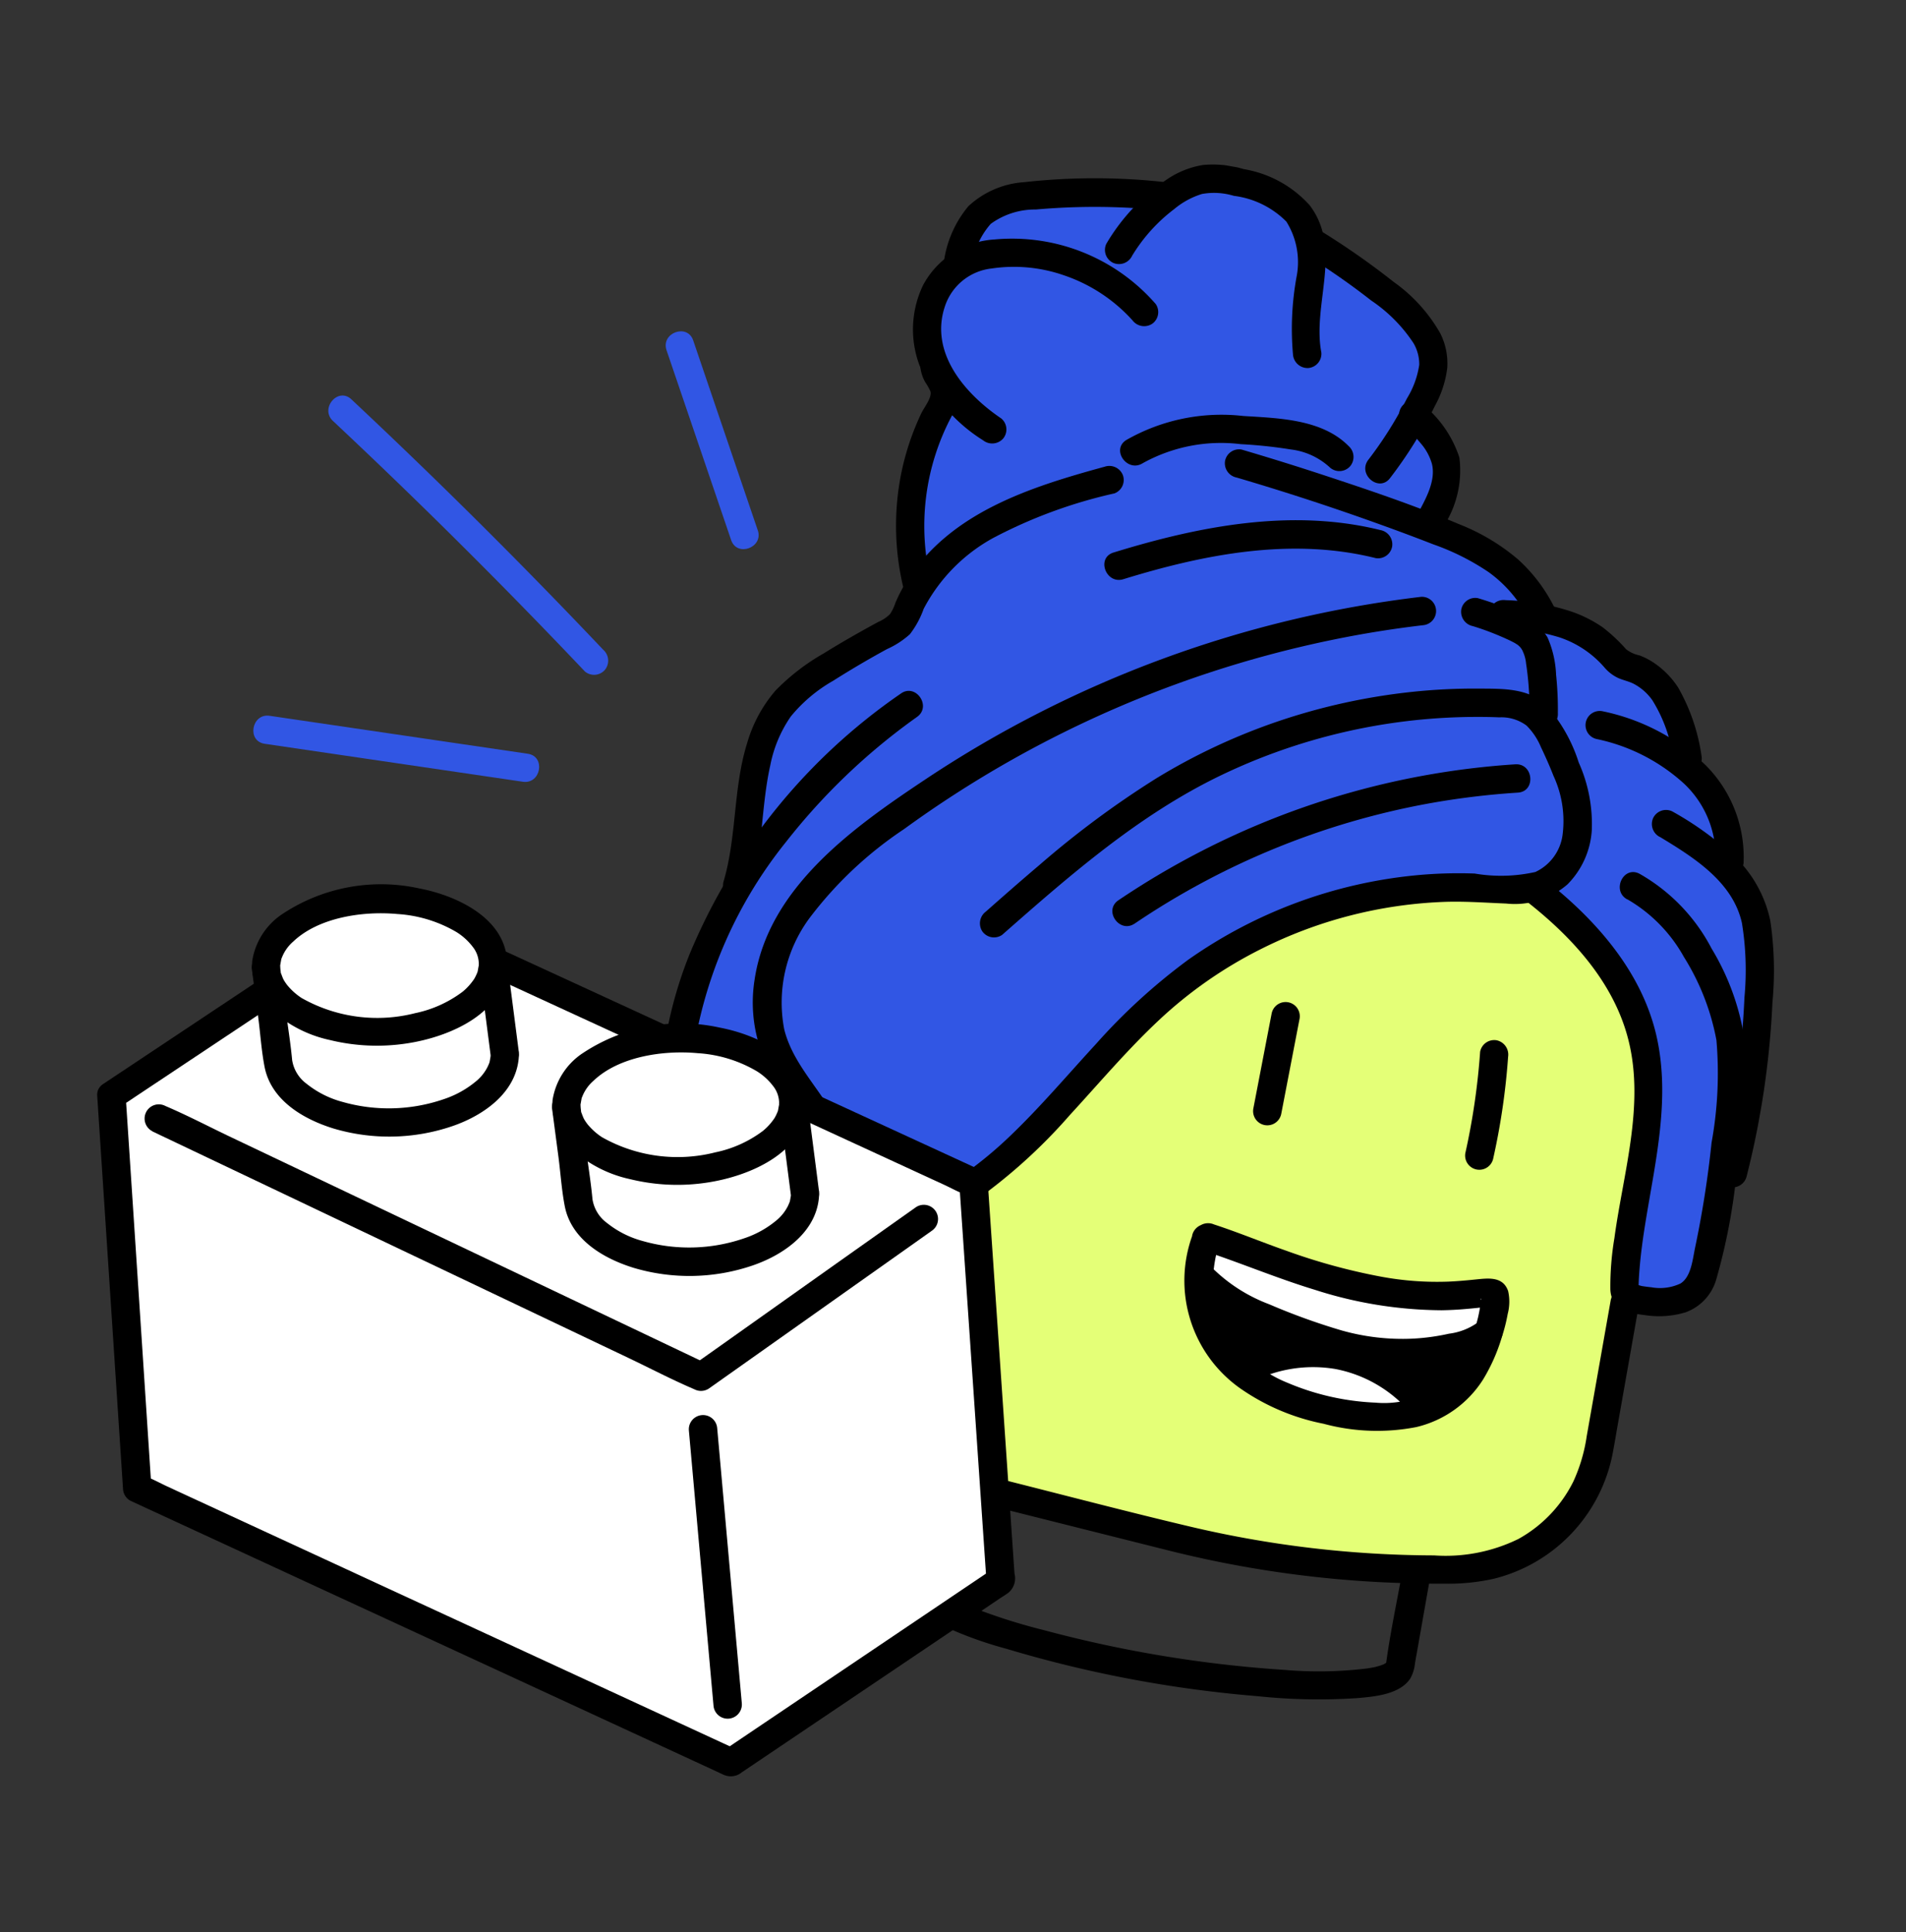 <svg xmlns="http://www.w3.org/2000/svg" xmlns:xlink="http://www.w3.org/1999/xlink" width="102.537" height="103.895" viewBox="0 0 102.537 103.895">
  <rect x="0" y="0" width="102.537" height="103.895" fill="#333333" stroke="none"/>
  <defs>
    <clipPath id="clip-path">
      <rect id="Rectangle_288" data-name="Rectangle 288" width="88.26" height="89.935" fill="none"/>
    </clipPath>
  </defs>
  <g id="Groupe_382" data-name="Groupe 382" transform="matrix(0.985, 0.174, -0.174, 0.985, 15.617, 0)">
    <g id="Groupe_379" data-name="Groupe 379">
      <g id="Groupe_378" data-name="Groupe 378" clip-path="url(#clip-path)">
        <path id="Tracé_2712" data-name="Tracé 2712" d="M110.736,71.352s-5.207-3.34-6.11-4.469-4.953-4.9-4.847-13.4,1.912-9.628,1.686-10.08-1.129-7.676,1.129-9.934,4.967-4.515,4.967-4.515a3.955,3.955,0,0,0,.122-3.331c-.8-1.636.1-8.183.1-8.86s-2.569-3.471-1.51-6.025,1.058-1.877,1.058-1.877A3.828,3.828,0,0,1,110.5,5.022a38.358,38.358,0,0,1,6.847-1.09s2.749-2.406,5.063-1.448a6.86,6.86,0,0,1,3.273,2.742s6.551,2.01,7.2,3.951a7.982,7.982,0,0,1-.03,4.2s3.764,1.438,1.656,5.46c3.311,1.087,5.418,1.5,6.848,3.665a15.594,15.594,0,0,1,4.365,1.711l2.676,1.029,2.065,3.486,1.646,1.76a8.016,8.016,0,0,1,1.515,3.432c1.354,1.806,2.308,2.479,2.621,5.755s.5,9.2.5,9.2l-.607,2.2-.2,5.221-1.517,1.286-1.925.039Z" transform="translate(-69.288 -1.568)" fill="#3156e4"/>
        <path id="Tracé_2713" data-name="Tracé 2713" d="M162.411,152.68s8.184-.781,8.184-7.78-.42-8.986-.323-8.9a88.392,88.392,0,0,0-.58-10.972,11.54,11.54,0,0,0-2.935-5.419c-1.355-1.129-3.483-2.526-3.483-2.526-1.71-.86-1.756-1.167-3.426-.9s-9.572,2.524-12.733,5.459-7.917,9.9-8.7,10.705-1.867,3.456-3.244,4.39-2.054,2.289-3.634,2.515A4.963,4.963,0,0,1,127.7,137.9c-.677-.677-.677-2.484-1.129-.9s-.677,9.482.226,10.611,3.017,4.628,6.927,4.628c0,0,18.6,1.5,19,1.547s9.691-1.1,9.691-1.1" transform="translate(-87.62 -80.619)" fill="#e4ff77"/>
      </g>
    </g>
    <g id="Groupe_381" data-name="Groupe 381">
      <g id="Groupe_380" data-name="Groupe 380" clip-path="url(#clip-path)">
        <path id="Tracé_2714" data-name="Tracé 2714" d="M142.18,68.688a61.078,61.078,0,0,0-24.52,14.271c-3.378,3.222-7.35,7.22-7.209,12.249a7.753,7.753,0,0,0,.893,3.479,11.7,11.7,0,0,0,2.244,2.668,9.9,9.9,0,0,1,1.98,2.568,6.906,6.906,0,0,0,1.9,2.617,4.015,4.015,0,0,0,3.532.434,8.267,8.267,0,0,0,3.061-2,29.067,29.067,0,0,0,4.349-5.558c1.256-1.964,2.43-3.986,3.83-5.855a23.161,23.161,0,0,1,4.747-4.728,23.9,23.9,0,0,1,9.169-4.189c1.123-.248,2.251-.356,3.388-.512a4.324,4.324,0,0,0,3.069-1.589,4.536,4.536,0,0,0,.784-3.067,8.064,8.064,0,0,0-1.328-3.488,8.465,8.465,0,0,0-2.3-2.761c-1.114-.716-2.47-.423-3.691-.217a31.885,31.885,0,0,0-3.507.8,33.367,33.367,0,0,0-6.767,2.785,32.944,32.944,0,0,0-5.967,4.189,50.674,50.674,0,0,0-5.376,5.679c-.813.978-1.609,1.972-2.4,2.965a.788.788,0,0,0,0,1.08.77.77,0,0,0,1.08,0c3.04-3.8,6.134-7.653,10.119-10.51a31.844,31.844,0,0,1,12.532-5.388c.545-.1,1.094-.2,1.645-.27a2.268,2.268,0,0,1,1.518.177,3.538,3.538,0,0,1,.962,1c.328.46.646.93.94,1.413a5.777,5.777,0,0,1,1.033,3.041,2.574,2.574,0,0,1-1.093,2.217,8.453,8.453,0,0,1-3.2.651,24.033,24.033,0,0,0-3.138.654,25.527,25.527,0,0,0-11.232,6.594,32.07,32.07,0,0,0-4.1,5.328c-1.2,1.873-2.321,3.8-3.635,5.6a21.738,21.738,0,0,1-2.107,2.491,7.77,7.77,0,0,1-2.609,1.935,2.517,2.517,0,0,1-2.667-.345,10.353,10.353,0,0,1-1.509-2.489c-1.095-1.913-3.222-3.037-4.119-5.069a7.637,7.637,0,0,1,.3-6.114,20.808,20.808,0,0,1,4.173-5.595A59.594,59.594,0,0,1,139.4,71.216q1.577-.573,3.185-1.055a.765.765,0,0,0-.406-1.473" transform="translate(-76.698 -47.674)"/>
        <path id="Tracé_2715" data-name="Tracé 2715" d="M171.646,106.852a41.484,41.484,0,0,1,14.381-9.084,42.141,42.141,0,0,1,4.69-1.434c.955-.233.55-1.706-.406-1.473a42.983,42.983,0,0,0-15.93,7.625,43.621,43.621,0,0,0-3.816,3.285c-.707.686.374,1.766,1.08,1.08" transform="translate(-118.286 -65.858)"/>
        <path id="Tracé_2716" data-name="Tracé 2716" d="M222.382,68.79c.252.03.545.074.846.129q.476.088.946.205c.139.035.277.07.414.112.065.02.13.04.194.063.03.011.166.074.08.031a.966.966,0,0,1,.243.145,1.531,1.531,0,0,1,.155.163c-.065-.08.012.025.033.059a1.992,1.992,0,0,1,.264.583c.1.291.187.586.27.882a17.98,17.98,0,0,1,.4,1.842.767.767,0,0,0,.94.534.786.786,0,0,0,.534-.94,17.962,17.962,0,0,0-.453-2.015,5.53,5.53,0,0,0-.8-1.89,3.121,3.121,0,0,0-1.823-1.031,17.369,17.369,0,0,0-2.243-.4.765.765,0,0,0-.764.764.787.787,0,0,0,.764.764" transform="translate(-153.898 -46.707)"/>
        <path id="Tracé_2717" data-name="Tracé 2717" d="M227.282,67.991a11.489,11.489,0,0,1,3.193-.064,5.483,5.483,0,0,1,2.661,1.166,2.175,2.175,0,0,0,.858.443c.273.063.552.071.823.147a2.837,2.837,0,0,1,1.176.709,7.9,7.9,0,0,1,1.668,2.955.787.787,0,0,0,.94.534.769.769,0,0,0,.534-.94,10.341,10.341,0,0,0-1.892-3.459,4.64,4.64,0,0,0-1.5-1.08,3.7,3.7,0,0,0-.863-.269,1.722,1.722,0,0,1-.759-.2,9,9,0,0,0-1.462-.95,6.98,6.98,0,0,0-1.774-.531,12.471,12.471,0,0,0-3.6.009.789.789,0,0,0-.764.764c0,.371.352.819.764.764" transform="translate(-157.301 -46.06)"/>
        <path id="Tracé_2718" data-name="Tracé 2718" d="M247.414,84.569a10,10,0,0,1,4.985,1.524,5.387,5.387,0,0,1,2.4,3.686.787.787,0,0,0,.764.764.769.769,0,0,0,.764-.764,6.99,6.99,0,0,0-2.963-4.87,11.341,11.341,0,0,0-5.948-1.868.764.764,0,1,0,0,1.528" transform="translate(-171.282 -57.665)"/>
        <path id="Tracé_2719" data-name="Tracé 2719" d="M261.727,99.629c1.976.766,4.281,1.689,5.151,3.795a15.783,15.783,0,0,1,.83,3.934c.193,1.456.311,2.924.361,4.392a46.544,46.544,0,0,1-.1,5,.771.771,0,0,0,.764.764.779.779,0,0,0,.764-.764,46.376,46.376,0,0,0-.26-9.394,18.228,18.228,0,0,0-.885-4.34A6.68,6.68,0,0,0,265.916,100a17.1,17.1,0,0,0-3.783-1.841.769.769,0,0,0-.94.534.781.781,0,0,0,.534.94" transform="translate(-181.361 -68.136)"/>
        <path id="Tracé_2720" data-name="Tracé 2720" d="M246.326,111.437a8.13,8.13,0,0,1,3.529,2.522,12.825,12.825,0,0,1,2.5,4.1,20.789,20.789,0,0,1,.7,5.467,55.114,55.114,0,0,1,.111,5.688c-.026.632.075,1.606-.442,2.065a2.6,2.6,0,0,1-1.5.47c-.172.013-.344.02-.517.023-.13,0-.455-.087-.243.086.185.151.083.024.061-.107-.011-.064-.02-.128-.028-.192-.03-.22-.053-.442-.074-.662-.081-.846-.111-1.7-.123-2.545-.049-3.388.174-6.889-1.21-10.071-1.4-3.215-4.3-5.507-7.322-7.117-.868-.462-1.64.857-.771,1.319,2.765,1.472,5.425,3.507,6.72,6.447,1.452,3.294.941,7.071,1.085,10.564a15.708,15.708,0,0,0,.267,2.761c.231,1.027,1.18,1.081,2.052,1.029a4.951,4.951,0,0,0,2.145-.529,2.662,2.662,0,0,0,1.316-2.025,32.269,32.269,0,0,0,.068-6.006c-.049-1-.118-2-.193-2.992a22.5,22.5,0,0,0-.368-3.129,13.233,13.233,0,0,0-2.846-5.348,9.854,9.854,0,0,0-4.516-3.286c-.937-.3-1.339,1.17-.406,1.473" transform="translate(-167.094 -76.334)"/>
        <path id="Tracé_2721" data-name="Tracé 2721" d="M168.6,179.37v7.482a8.9,8.9,0,0,1-.285,2.534,7.188,7.188,0,0,1-2.37,3.55,8.9,8.9,0,0,1-4.312,1.66,57.676,57.676,0,0,1-13.155.76c-3.512-.2-7.021-.493-10.53-.743-1.2-.086-2.4-.165-3.6-.257a8.992,8.992,0,0,1-7.008-4.372,8.877,8.877,0,0,1-1.227-4.109c-.026-.593-.009-1.19-.009-1.784v-6.3a.764.764,0,0,0-1.528,0v4.987a18.273,18.273,0,0,0,.544,6,10.592,10.592,0,0,0,6.514,6.56,18.3,18.3,0,0,0,4.8.692q5.53.394,11.061.788a59.036,59.036,0,0,0,11.694-.321c1.1-.141,2.2-.308,3.3-.508a11.2,11.2,0,0,0,2.54-.722,8.626,8.626,0,0,0,5.107-7.768c.008-.563,0-1.127,0-1.69v-6.44a.764.764,0,0,0-1.528,0" transform="translate(-86.506 -122.954)"/>
        <path id="Tracé_2722" data-name="Tracé 2722" d="M109.238,138.539c-1.222-.846-2.567-1.478-3.833-2.251a11.068,11.068,0,0,1-3.052-2.782,19.018,19.018,0,0,1-3.38-7.375,23.788,23.788,0,0,1,2.469-16.253,33.837,33.837,0,0,1,5.771-7.844c.687-.7-.392-1.786-1.08-1.08a31.791,31.791,0,0,0-8.745,15.75,22.44,22.44,0,0,0,3.122,16.847,13.591,13.591,0,0,0,3.5,3.657c1.43.975,3.031,1.664,4.455,2.65a.771.771,0,0,0,1.045-.274.779.779,0,0,0-.274-1.045" transform="translate(-67.312 -69.946)"/>
        <path id="Tracé_2723" data-name="Tracé 2723" d="M103.256,81.292c.263-2.216-.229-4.422-.126-6.639a6.933,6.933,0,0,1,.631-2.783,8.108,8.108,0,0,1,1.906-2.282q1.243-1.134,2.559-2.184A4.668,4.668,0,0,0,109.3,66.4a4.973,4.973,0,0,0,.491-1.471,9.208,9.208,0,0,1,3.025-4.406,26.241,26.241,0,0,1,6-3.49.77.77,0,0,0,.274-1.045.781.781,0,0,0-1.045-.274c-3.746,1.77-7.74,3.853-9.407,7.9a8.156,8.156,0,0,0-.4,1.262,2.413,2.413,0,0,1-.184.653,2.077,2.077,0,0,1-.553.525c-.882.7-1.748,1.419-2.588,2.171a11.662,11.662,0,0,0-2.209,2.425,7.511,7.511,0,0,0-1.007,3.038c-.329,2.535.34,5.072.039,7.607a.768.768,0,0,0,.764.764.782.782,0,0,0,.764-.764" transform="translate(-70.551 -38.624)"/>
        <path id="Tracé_2724" data-name="Tracé 2724" d="M176.9,50.278q3.681.41,7.335,1.022c1.237.207,2.472.428,3.7.674a12.988,12.988,0,0,1,3.21.959,6.979,6.979,0,0,1,2.571,2.14.786.786,0,0,0,1.045.274.77.77,0,0,0,.274-1.045,8.77,8.77,0,0,0-2.457-2.32,11.163,11.163,0,0,0-3.432-1.31c-2.528-.578-5.113-.97-7.678-1.339q-2.28-.328-4.57-.583a.769.769,0,0,0-.764.764.782.782,0,0,0,.764.764" transform="translate(-122.316 -33.851)"/>
        <path id="Tracé_2725" data-name="Tracé 2725" d="M159.492,63.376c4.068-2.086,8.518-3.8,13.167-3.477a.771.771,0,0,0,.764-.764.779.779,0,0,0-.764-.764c-4.913-.337-9.642,1.483-13.938,3.686-.875.449-.1,1.767.771,1.319" transform="translate(-109.954 -40.507)"/>
        <path id="Tracé_2726" data-name="Tracé 2726" d="M122.986,53.658a12.573,12.573,0,0,1-.476-9.072,2.259,2.259,0,0,0,.057-1.628,2.455,2.455,0,0,0-.413-.62,1.322,1.322,0,0,1-.284-.367c-.312-.927-1.788-.53-1.473.406a2.171,2.171,0,0,0,.378.69,3.142,3.142,0,0,1,.363.439c.158.306-.185.925-.273,1.242a14.076,14.076,0,0,0-.5,3.262,14.286,14.286,0,0,0,1.3,6.418.769.769,0,0,0,1.045.274.782.782,0,0,0,.274-1.045" transform="translate(-83.577 -28.78)"/>
        <path id="Tracé_2727" data-name="Tracé 2727" d="M123.33,28.483c-2.131-.948-4.435-2.791-4.045-5.407a2.992,2.992,0,0,1,2.122-2.448,8.174,8.174,0,0,1,3.874-.318,8.73,8.73,0,0,1,4.067,1.743.788.788,0,0,0,1.08,0,.769.769,0,0,0,0-1.08,10.241,10.241,0,0,0-9.131-1.911,4.671,4.671,0,0,0-3.366,3.091,5.483,5.483,0,0,0,.548,4.256,8.662,8.662,0,0,0,4.079,3.394.788.788,0,0,0,1.045-.274.77.77,0,0,0-.274-1.045" transform="translate(-81.75 -12.976)"/>
        <path id="Tracé_2728" data-name="Tracé 2728" d="M150.286,5.681a8.992,8.992,0,0,1,1.8-2.882,4.3,4.3,0,0,1,1.327-1.059,3.657,3.657,0,0,1,1.708-.2,4.825,4.825,0,0,1,3.021.872A4.105,4.105,0,0,1,159.2,5.122a15.59,15.59,0,0,0,.546,4.3.786.786,0,0,0,.94.534.77.77,0,0,0,.534-.94c-.944-2.485.185-5.66-1.992-7.683a6.119,6.119,0,0,0-3.831-1.3A5.737,5.737,0,0,0,153.184.2a4.835,4.835,0,0,0-1.822,1.156,10.688,10.688,0,0,0-2.548,3.919.77.77,0,0,0,.534.94.781.781,0,0,0,.94-.534" transform="translate(-103.315 0)"/>
        <path id="Tracé_2729" data-name="Tracé 2729" d="M183.414,10a37.941,37.941,0,0,1,3.627,1.691,8.2,8.2,0,0,1,2.631,1.856,2.232,2.232,0,0,1,.511,1.1,4.786,4.786,0,0,1-.34,1.9,20.728,20.728,0,0,1-1.468,3.6c-.453.871.865,1.645,1.319.771a22.782,22.782,0,0,0,1.7-4.238,5.616,5.616,0,0,0,.3-2.15,3.6,3.6,0,0,0-.691-1.748,8.579,8.579,0,0,0-2.94-2.282,41.4,41.4,0,0,0-4.248-1.982.769.769,0,0,0-.94.534.782.782,0,0,0,.534.94" transform="translate(-126.978 -5.893)"/>
        <path id="Tracé_2730" data-name="Tracé 2730" d="M205.254,36.448a9.366,9.366,0,0,1,1.047.775,2.875,2.875,0,0,1,.773.969c.4.9-.038,2.046-.354,2.98a.764.764,0,0,0,1.473.406,5.5,5.5,0,0,0,.277-3.975,6.129,6.129,0,0,0-2.446-2.474.764.764,0,1,0-.771,1.319" transform="translate(-142.273 -24.32)"/>
        <path id="Tracé_2731" data-name="Tracé 2731" d="M122.823,11.068a4.2,4.2,0,0,1,.6-2.464,4.041,4.041,0,0,1,2.256-1.182,35.848,35.848,0,0,1,6.608-1.132.783.783,0,0,0,.764-.764.77.77,0,0,0-.764-.764,34.457,34.457,0,0,0-7.478,1.32,4.885,4.885,0,0,0-2.731,1.79,5.91,5.91,0,0,0-.781,3.2.764.764,0,0,0,1.528,0" transform="translate(-84.231 -3.306)"/>
        <path id="Tracé_2732" data-name="Tracé 2732" d="M158.9,45.839a8.677,8.677,0,0,1,5.019-1.931,25.216,25.216,0,0,1,2.7-.188,3.756,3.756,0,0,1,2.261.6.77.77,0,0,0,1.045-.274A.78.78,0,0,0,169.653,43c-1.66-1.181-3.975-.82-5.869-.607a10.317,10.317,0,0,0-5.959,2.363c-.736.655.347,1.732,1.08,1.08" transform="translate(-109.428 -29.286)"/>
        <path id="Tracé_2733" data-name="Tracé 2733" d="M201.64,200.052c-.226,0-3.387-1.988-3.612-4.472.677,0,4.741,1.739,8.805,1.491a18.11,18.11,0,0,0,6.638-1.578,6.439,6.439,0,0,1-3.7,4.559s-2.339-1.8-4.1-1.645a11.086,11.086,0,0,0-4.023,1.645" transform="translate(-137.517 -135.757)"/>
        <path id="Tracé_2734" data-name="Tracé 2734" d="M208.735,204.851a.632.632,0,0,0,.3,1.125c2.145.079,7.476.242,8.468-.035,1.249-.349-1.872-2.44-4.369-2.44a7.856,7.856,0,0,0-4.4,1.35" transform="translate(-144.786 -141.318)" fill="#fff"/>
        <path id="Tracé_2735" data-name="Tracé 2735" d="M196.181,188.165s4.741,2.981,9.031,2.485a20.234,20.234,0,0,0,7.176-2.17l-.4-1.805a26.4,26.4,0,0,1-7.676.746,69.279,69.279,0,0,1-7.9-.994Z" transform="translate(-136.234 -129.46)" fill="#fff"/>
        <path id="Tracé_2736" data-name="Tracé 2736" d="M194.022,184.644a7.088,7.088,0,0,0,3.938,7.611,11.815,11.815,0,0,0,4.778,1.108,11.049,11.049,0,0,0,4.939-.691,5.838,5.838,0,0,0,3.1-3.159,9.686,9.686,0,0,0,.593-2.422,9.179,9.179,0,0,0,.092-1.268,2.585,2.585,0,0,0-.192-1.213c-.422-.752-1.2-.483-1.858-.3-.461.132-.923.256-1.391.36a16.474,16.474,0,0,1-3.6.368,32.37,32.37,0,0,1-5.282-.487c-1.359-.222-2.708-.522-4.071-.715a.79.79,0,0,0-.94.534.77.77,0,0,0,.534.94c2.123.3,4.213.783,6.345,1.041a22.614,22.614,0,0,0,6.913-.1c.436-.083.869-.184,1.3-.3.213-.057.425-.116.637-.177l.293-.085a1.1,1.1,0,0,0,.109-.032c.107-.043.205,0,.042-.05l-.337-.2c-.123-.1-.028-.218-.05-.084a2.11,2.11,0,0,0,.019.353c.005.188,0,.377-.007.565a9.154,9.154,0,0,1-.171,1.324,6.04,6.04,0,0,1-.8,2.158,5.1,5.1,0,0,1-3.668,2.037,13.555,13.555,0,0,1-4.827-.225,6.908,6.908,0,0,1-3.726-2.14,5.3,5.3,0,0,1-1.081-1.968,7.419,7.419,0,0,1-.109-2.788.77.77,0,0,0-.764-.764.78.78,0,0,0-.764.764" transform="translate(-134.696 -127.656)"/>
        <path id="Tracé_2737" data-name="Tracé 2737" d="M194.573,192.051a9.95,9.95,0,0,0,4.06,1.718,35.1,35.1,0,0,0,4.614.755,13.051,13.051,0,0,0,4.384-.408,6.82,6.82,0,0,0,3.8-2.067.769.769,0,0,0-.274-1.045.781.781,0,0,0-1.045.274,3.372,3.372,0,0,1-1.42.861,11.581,11.581,0,0,1-1.871.6,11.987,11.987,0,0,1-3.876.227,34.6,34.6,0,0,1-4.049-.705,8.694,8.694,0,0,1-3.556-1.535.769.769,0,0,0-1.045.274.783.783,0,0,0,.274,1.045" transform="translate(-134.855 -132.372)"/>
        <path id="Tracé_2738" data-name="Tracé 2738" d="M205.917,203.284a7.212,7.212,0,0,1,4.437-1.569,7.044,7.044,0,0,1,4.263,1.515.788.788,0,0,0,1.08,0,.769.769,0,0,0,0-1.08,8.765,8.765,0,0,0-5.218-1.961,8.515,8.515,0,0,0-5.334,1.775.789.789,0,0,0-.274,1.045.769.769,0,0,0,1.045.274" transform="translate(-142.198 -139.017)"/>
        <path id="Tracé_2739" data-name="Tracé 2739" d="M238.414,144.061a36.858,36.858,0,0,1,.164,5.5.764.764,0,0,0,1.528,0,36.86,36.86,0,0,0-.164-5.5.786.786,0,0,0-.764-.764.769.769,0,0,0-.764.764" transform="translate(-165.56 -99.51)"/>
        <path id="Tracé_2740" data-name="Tracé 2740" d="M200.93,143.86q-.041,2.6-.081,5.193a.764.764,0,0,0,1.528,0q.041-2.6.081-5.193a.764.764,0,0,0-1.528,0" transform="translate(-139.476 -99.371)"/>
        <path id="Tracé_2741" data-name="Tracé 2741" d="M153.2,235.919c0,1.754-.078,3.526,0,5.278.045,1.01,1.044,1.468,1.873,1.77a20.87,20.87,0,0,0,4.618.935,65.627,65.627,0,0,0,13.751.163,31.389,31.389,0,0,0,5.314-.832c.9-.24,2.219-.589,2.625-1.538a2.016,2.016,0,0,0,.105-.827v-4.949a.764.764,0,0,0-1.528,0c0,1.733-.07,3.481,0,5.213.007.179.007.02.014-.011-.038.154.1-.189-.007,0,.137-.228-.009-.024-.07.046.149-.174,0,0-.089.05s-.143.082-.217.119c-.048.024-.1.046-.146.07-.175.083.156-.06-.032.014q-.211.083-.425.155a21.464,21.464,0,0,1-4.338.844,66.651,66.651,0,0,1-13.154.145,30.857,30.857,0,0,1-4.965-.749c-.28-.071-.558-.149-.831-.24-.124-.041-.246-.087-.369-.132-.031-.012-.218-.1-.037-.014-.067-.03-.133-.06-.2-.093s-.146-.076-.217-.119-.238-.224-.089-.05a1.125,1.125,0,0,0-.151-.149c.13.1.094.137.049.053-.057-.106.064.215.024.054-.026-.107-.012.207.014.086a.628.628,0,0,0,0-.122c0-.19,0-.38,0-.569v-4.6a.764.764,0,0,0-1.528,0" transform="translate(-106.364 -163.317)"/>
        <path id="Tracé_2742" data-name="Tracé 2742" d="M2.532,167.395,15.4,155.121,49,163.933l5.164,20.824L41.58,196.9,7.568,187.941Z" transform="translate(-1.758 -107.721)" fill="#fff"/>
        <path id="Tracé_2743" data-name="Tracé 2743" d="M1.313,166.216l4.344-4.144,6.927-6.609,1.594-1.521-.743.2,3.35.878,8.042,2.109,9.687,2.54,8.377,2.2,2.782.73c.431.113.871.269,1.31.343.02,0,.039.01.058.015l-.534-.534,1.751,7.061,2.771,11.175.642,2.588.2-.743-4.242,4.093-6.792,6.555-1.553,1.5.743-.2-3.387-.893L28.5,191.413l-9.8-2.582-8.5-2.241-2.8-.739c-.436-.115-.88-.27-1.325-.349-.02,0-.041-.011-.061-.016l.534.534-1.705-6.956L2.127,167.993l-.618-2.519c-.234-.955-1.708-.55-1.473.406l1.705,6.956,2.714,11.071q.309,1.26.618,2.519a.763.763,0,0,0,.534.534l3.767.992,8.89,2.343,10.395,2.739,8.282,2.183,2.228.587c.141.037.281.081.423.112a.931.931,0,0,0,.894-.307l5.677-5.479,6.36-6.138c.141-.136.295-.266.426-.411a1.008,1.008,0,0,0,.123-1.045l-.671-2.707L49.963,170l-1.88-7.584-.1-.406a.762.762,0,0,0-.534-.534l-1.987-.521-5.123-1.343-6.9-1.809-7.426-1.947-6.569-1.722-4.46-1.169c-.336-.088-.672-.182-1.01-.265-.044-.011-.087-.025-.132-.035a.93.93,0,0,0-.883.33l-3.51,3.349-5.414,5.165L.42,164.957l-.188.179c-.713.68.369,1.759,1.08,1.08" transform="translate(0 -106.003)"/>
        <path id="Tracé_2744" data-name="Tracé 2744" d="M9.5,192.608l3.1.855,7.444,2.053,9,2.483,7.781,2.146c1.253.346,2.5.744,3.77,1.04l.055.015a.77.77,0,0,0,.743-.2l3.506-3.542,5.556-5.613,1.278-1.292a.764.764,0,0,0-1.08-1.08l-3.506,3.542L41.6,198.631l-1.278,1.291.743-.2-3.1-.855-7.444-2.053-9-2.483-7.781-2.146c-1.253-.345-2.5-.743-3.77-1.04l-.055-.015a.764.764,0,0,0-.406,1.473" transform="translate(-6.223 -131.421)"/>
        <path id="Tracé_2745" data-name="Tracé 2745" d="M118.151,247.423l-1.313-4.855-2.091-7.732-.478-1.766a.764.764,0,0,0-1.473.406l1.313,4.855,2.091,7.732.478,1.766a.764.764,0,0,0,1.473-.406" transform="translate(-78.308 -161.475)"/>
        <path id="Tracé_2746" data-name="Tracé 2746" d="M95.166,179.573c.38,1.923-1.993,4.011-5.3,4.664s-6.295-.378-6.675-2.3l-1.479-4.7L93.6,174.57Z" transform="translate(-56.743 -121.227)" fill="#fff"/>
        <path id="Tracé_2747" data-name="Tracé 2747" d="M92.688,178.054c.042.235,0-.14.01.1,0,.076,0,.151,0,.227-.009.235.035-.134-.01.1q-.022.114-.054.226a2.41,2.41,0,0,1-.405.777,5.317,5.317,0,0,1-1.625,1.34,9.094,9.094,0,0,1-5.329,1.083,5.238,5.238,0,0,1-2.071-.626,1.952,1.952,0,0,1-.981-1.116c-.207-.755-.46-1.5-.7-2.246l-.82-2.6-.534.94,10.406-2.334,1.484-.332-.94-.534,1.564,5c.292.935,1.768.536,1.473-.406l-1.564-5a.782.782,0,0,0-.94-.534l-10.406,2.334-1.483.332a.771.771,0,0,0-.534.94l.8,2.531c.263.837.476,1.718.791,2.536.658,1.71,2.541,2.409,4.225,2.62a10.525,10.525,0,0,0,6.278-1.238c1.629-.9,3.2-2.51,2.837-4.519a.77.77,0,0,0-.94-.534.781.781,0,0,0-.534.94" transform="translate(-55.003 -119.504)"/>
        <path id="Tracé_2748" data-name="Tracé 2748" d="M93.6,169.889c.38,1.923-1.993,4.011-5.3,4.664s-6.295-.378-6.675-2.3,1.993-4.011,5.3-4.664,6.295.378,6.674,2.3" transform="translate(-56.653 -116.243)" fill="#fff"/>
        <path id="Tracé_2749" data-name="Tracé 2749" d="M91.124,168.356c.021.12.014-.033.011.135,0,.076,0,.151,0,.227-.007.128.021-.1,0,.024-.006.038-.014.075-.022.113a2.686,2.686,0,0,1-.087.3,3.209,3.209,0,0,1-.492.791,6.4,6.4,0,0,1-2.32,1.586,8.252,8.252,0,0,1-6.159.259,3.439,3.439,0,0,1-.886-.553c-.06-.056-.118-.113-.173-.174a1.049,1.049,0,0,1-.1-.125c-.043-.064-.082-.131-.122-.2-.076-.127-.032-.027-.076-.168-.027-.086-.051-.172-.069-.26-.028-.137-.008.041-.01-.1,0-.089,0-.176,0-.264s0,0-.006.014c.007-.05.017-.1.029-.151a2.181,2.181,0,0,1,.444-.927c1.121-1.521,3.409-2.28,5.26-2.433a7.131,7.131,0,0,1,3.308.406,3.255,3.255,0,0,1,.991.628,1.461,1.461,0,0,1,.482.869c.208.96,1.681.554,1.473-.406-.5-2.3-3.307-3.03-5.326-3.057a9.588,9.588,0,0,0-7.1,2.714,3.721,3.721,0,0,0-1.078,2.683,3.3,3.3,0,0,0,1.55,2.465,6.779,6.779,0,0,0,3.3,1,10.65,10.65,0,0,0,4.119-.543c2.2-.74,5.02-2.558,4.537-5.261a.77.77,0,0,0-.94-.534.781.781,0,0,0-.534.94" transform="translate(-54.918 -114.506)"/>
        <path id="Tracé_2750" data-name="Tracé 2750" d="M38.849,164.661c.38,1.923-1.993,4.011-5.3,4.664s-6.295-.378-6.675-2.3l-1.479-4.7,11.89-2.667Z" transform="translate(-17.635 -110.872)" fill="#fff"/>
        <path id="Tracé_2751" data-name="Tracé 2751" d="M36.371,163.141c.042.235,0-.14.01.1,0,.076,0,.151,0,.227-.009.235.035-.134-.01.1q-.022.114-.054.226a2.41,2.41,0,0,1-.405.777,5.317,5.317,0,0,1-1.625,1.34,9.094,9.094,0,0,1-5.329,1.083,5.237,5.237,0,0,1-2.071-.626,1.952,1.952,0,0,1-.981-1.116c-.207-.755-.46-1.5-.7-2.246l-.82-2.6-.534.94L34.263,159l1.484-.332-.94-.534,1.564,5c.292.935,1.768.536,1.473-.406l-1.564-5a.782.782,0,0,0-.94-.534l-10.406,2.334-1.483.332a.771.771,0,0,0-.534.94l.8,2.531c.263.837.476,1.718.791,2.536.658,1.71,2.541,2.409,4.225,2.62a10.525,10.525,0,0,0,6.278-1.238c1.629-.9,3.2-2.51,2.837-4.519a.77.77,0,0,0-.94-.534.781.781,0,0,0-.534.94" transform="translate(-15.894 -109.148)"/>
        <path id="Tracé_2752" data-name="Tracé 2752" d="M37.279,154.976c.38,1.923-1.993,4.011-5.3,4.664s-6.295-.378-6.675-2.3,1.993-4.011,5.3-4.664,6.295.378,6.674,2.3" transform="translate(-17.545 -105.887)" fill="#fff"/>
        <path id="Tracé_2753" data-name="Tracé 2753" d="M34.807,153.444c.021.12.014-.033.011.135,0,.076,0,.151,0,.227-.007.128.021-.1,0,.024-.006.038-.014.075-.022.113a2.687,2.687,0,0,1-.087.3,3.208,3.208,0,0,1-.492.791,6.4,6.4,0,0,1-2.32,1.586,8.252,8.252,0,0,1-6.159.259,3.438,3.438,0,0,1-.886-.553c-.06-.056-.118-.113-.173-.174a1.051,1.051,0,0,1-.1-.125c-.043-.064-.082-.131-.122-.2-.076-.127-.032-.027-.076-.168-.027-.086-.051-.172-.069-.26-.028-.137-.008.041-.01-.1,0-.089,0-.176,0-.264s0,0-.006.014c.007-.05.017-.1.029-.151a2.181,2.181,0,0,1,.444-.927c1.121-1.521,3.409-2.28,5.26-2.433a7.131,7.131,0,0,1,3.308.406,3.255,3.255,0,0,1,.991.628,1.461,1.461,0,0,1,.482.869c.208.96,1.681.554,1.473-.406-.5-2.3-3.307-3.03-5.326-3.057a9.588,9.588,0,0,0-7.1,2.714,3.721,3.721,0,0,0-1.078,2.683,3.3,3.3,0,0,0,1.55,2.465,6.779,6.779,0,0,0,3.3,1,10.65,10.65,0,0,0,4.119-.543c2.2-.74,5.02-2.558,4.537-5.261a.77.77,0,0,0-.94-.534.781.781,0,0,0-.534.94" transform="translate(-15.809 -104.151)"/>
        <path id="Tracé_2754" data-name="Tracé 2754" d="M35.94,77.93Q29.955,73.5,23.774,69.354q-1.752-1.176-3.52-2.33c-.826-.539-1.592.783-.771,1.319q6.233,4.068,12.276,8.417,1.713,1.233,3.41,2.488a.769.769,0,0,0,1.045-.274.782.782,0,0,0-.274-1.045" transform="translate(-13.286 -46.456)" fill="#3156e4"/>
        <path id="Tracé_2755" data-name="Tracé 2755" d="M82.215,55.227l-5.193-9.444c-.474-.862-1.794-.092-1.319.771L80.9,56c.474.862,1.794.092,1.319-.771" transform="translate(-52.5 -31.532)" fill="#3156e4"/>
        <path id="Tracé_2756" data-name="Tracé 2756" d="M30.682,123.317l-14.029.406c-.981.028-.985,1.557,0,1.528l14.029-.406c.981-.028.985-1.556,0-1.528" transform="translate(-11.053 -85.635)" fill="#3156e4"/>
      </g>
    </g>
  </g>
</svg>
